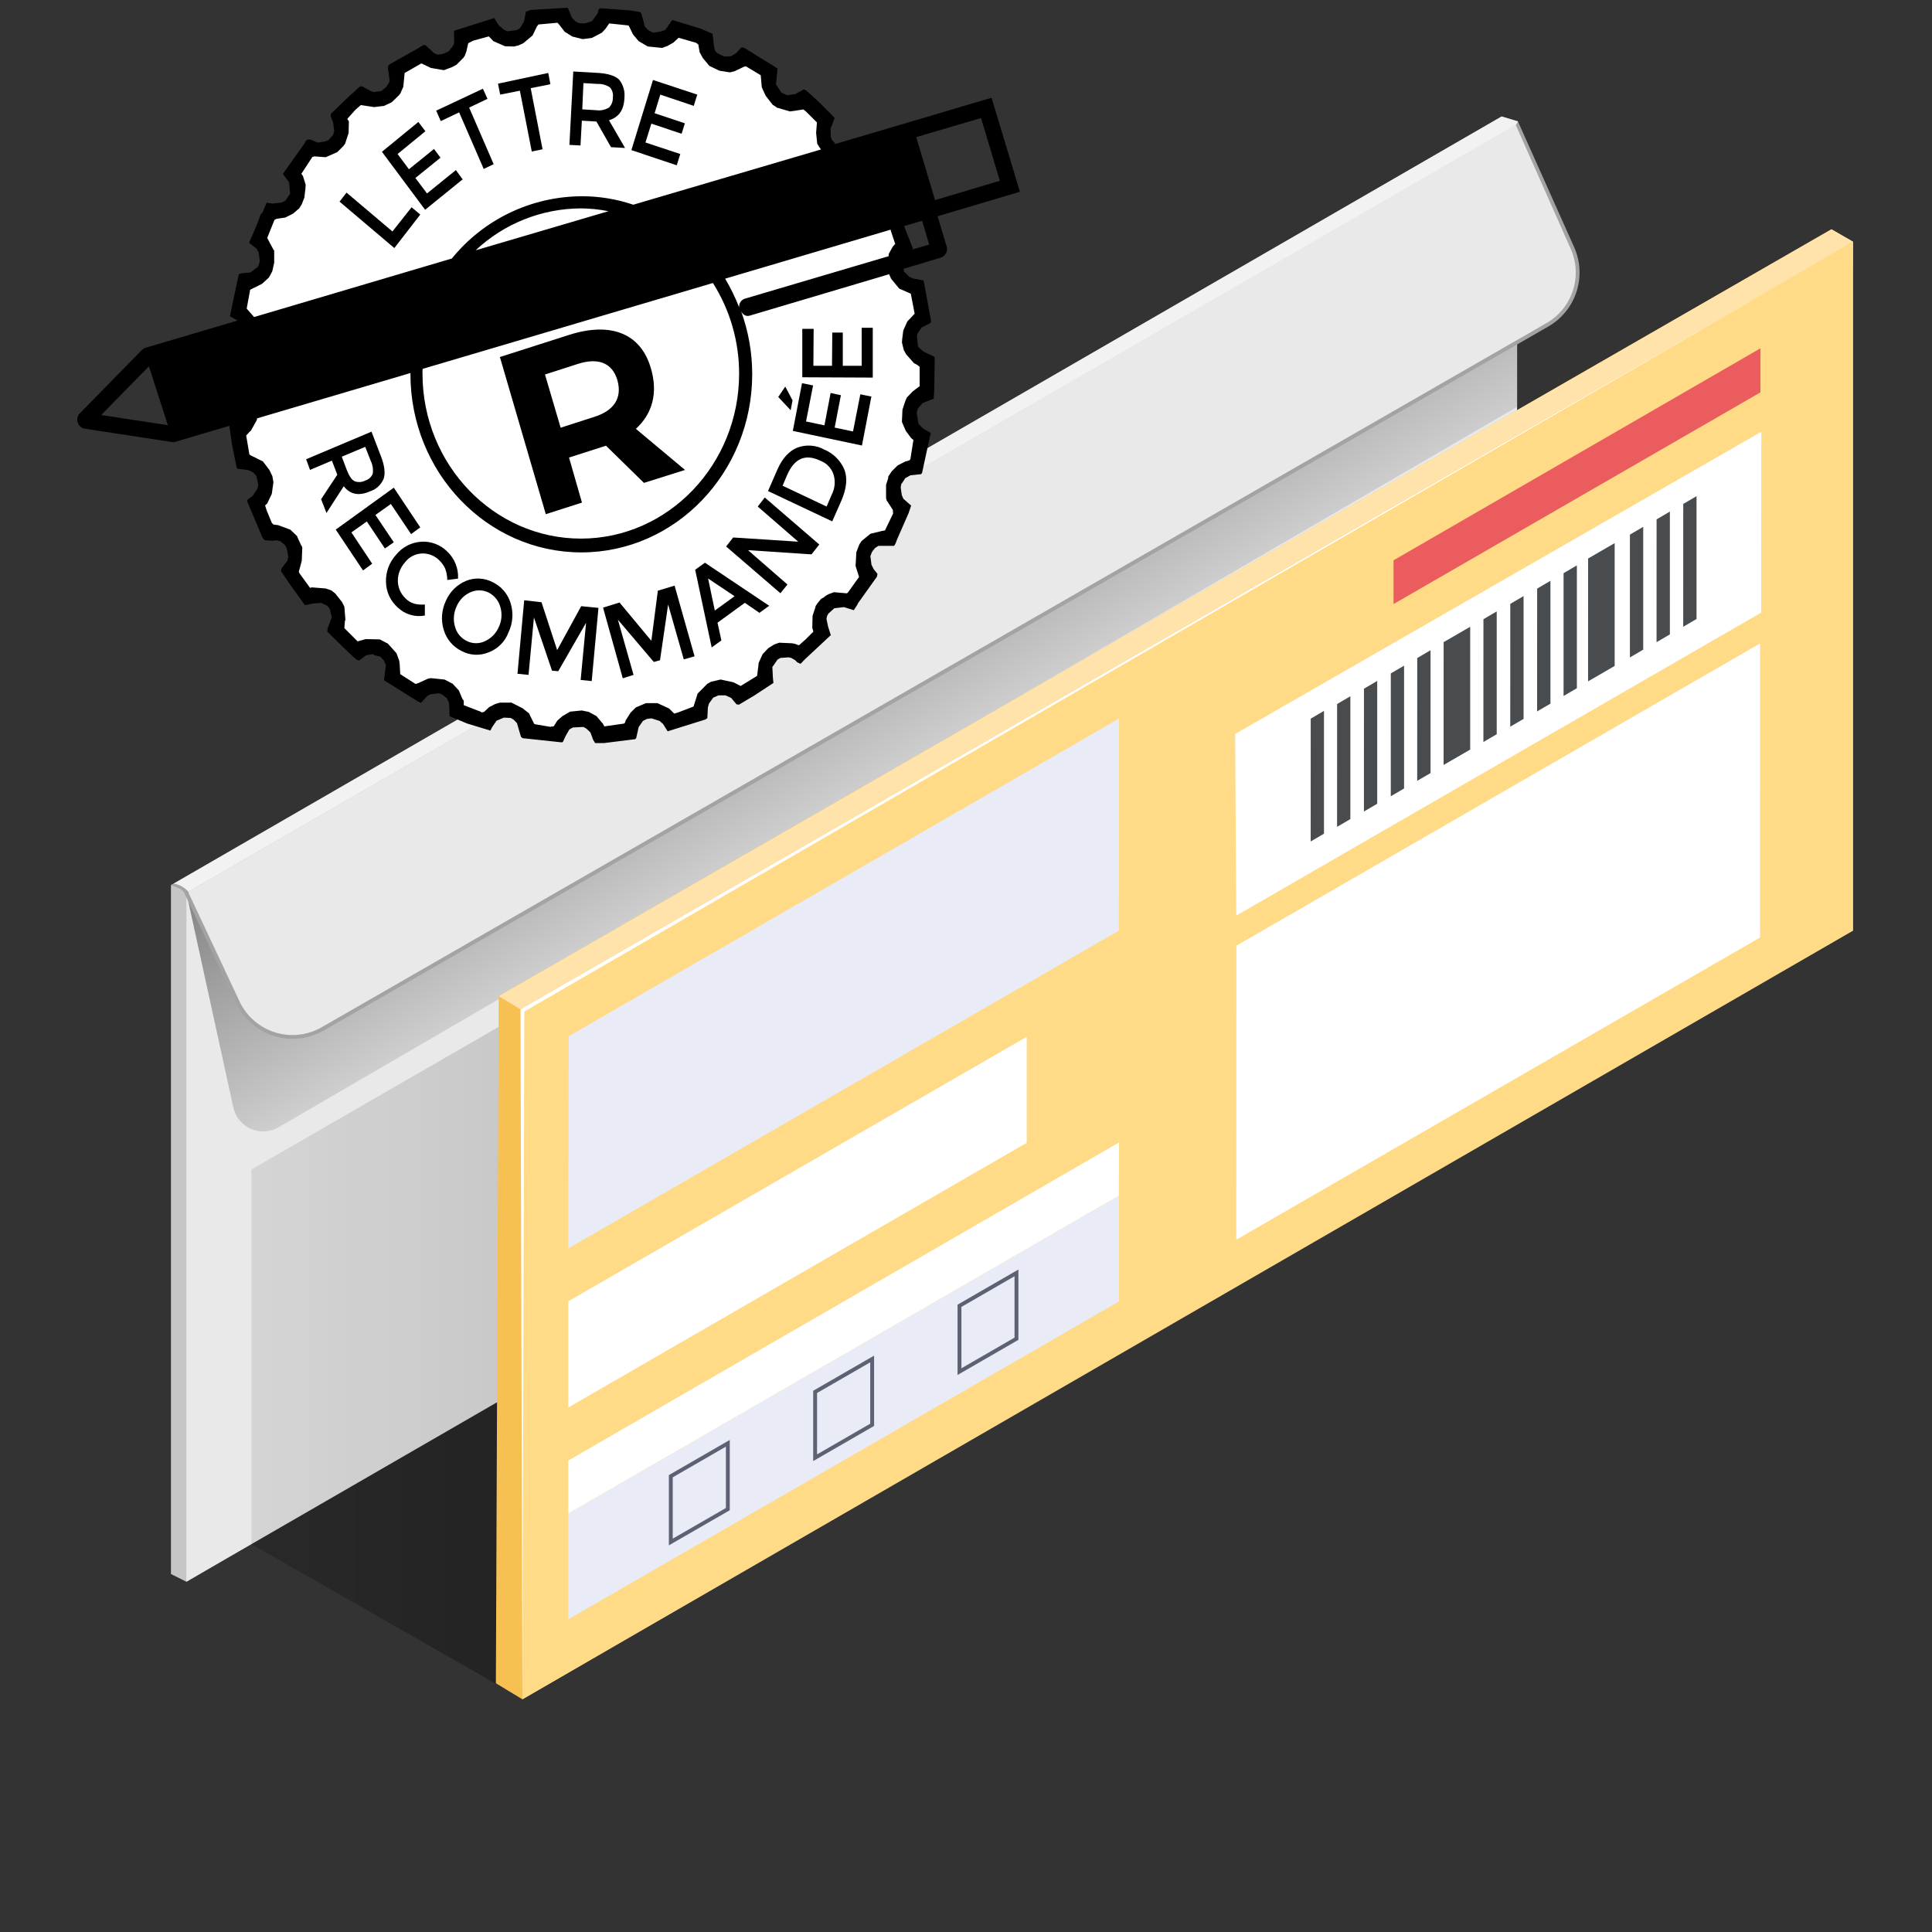 <svg width="500" height="500" viewBox="0 0 500 500" fill="none" xmlns="http://www.w3.org/2000/svg">
<rect x="0" y="0" width="500" height="500" fill="#333333" stroke="none"/>
<path d="M44.242 229.06L388.622 30.15L392.782 31.38L388.622 208.42L48.242 409.35L44.242 407.35V229.06Z" fill="#C6C6C6"/>
<path d="M48.242 231.06L392.622 32.15V210.42L48.242 409.35V231.06Z" fill="#E9E9E9"/>
<path style="mix-blend-mode:multiply" opacity="0.44" d="M48.242 231.06L60.382 286.59C60.648 287.808 61.199 288.945 61.987 289.909C62.777 290.874 63.782 291.638 64.923 292.14C66.063 292.642 67.306 292.868 68.55 292.798C69.794 292.729 71.005 292.366 72.082 291.74L392.622 105.3V32.15L48.242 231.06Z" fill="url(#paint0_linear_3417_23391)"/>
<path d="M48.242 231.06L61.532 259.36C62.452 261.323 63.77 263.074 65.402 264.501C67.034 265.928 68.945 267 71.014 267.65C73.082 268.299 75.263 268.512 77.418 268.275C79.573 268.037 81.655 267.354 83.532 266.27L400.422 84.09C403.794 82.157 406.327 79.039 407.526 75.342C408.726 71.645 408.507 67.634 406.912 64.09L392.622 32.09L48.242 231.06Z" fill="#E9E9E9"/>
<path d="M392.852 31.439L407.372 63.929C409.013 67.581 409.236 71.712 407.997 75.518C406.759 79.324 404.147 82.533 400.672 84.519L83.762 266.709C81.309 268.115 78.53 268.853 75.702 268.849C72.637 268.852 69.634 267.98 67.046 266.337C64.458 264.693 62.393 262.345 61.092 259.569L47.592 230.859C47.377 230.567 47.105 230.322 46.792 230.139C45.968 229.722 45.116 229.361 44.242 229.059L44.992 228.679C45.896 228.875 46.764 229.213 47.562 229.679C48.882 230.449 48.892 231.279 48.892 231.279L61.982 259.149C62.872 261.047 64.146 262.739 65.724 264.119C67.301 265.499 69.148 266.537 71.147 267.167C73.146 267.797 75.254 268.005 77.338 267.778C79.421 267.551 81.435 266.894 83.252 265.849L400.172 83.65C403.442 81.787 405.899 78.771 407.062 75.192C408.226 71.613 408.012 67.729 406.462 64.299L392.262 32.3L392.852 31.439Z" fill="#A3A3A3"/>
<path d="M44.992 228.68C45.759 228.768 46.495 229.031 47.142 229.45C47.744 229.813 48.29 230.261 48.762 230.78L392.262 32.36L392.852 31.44L388.622 30.15L44.992 228.68Z" fill="#F2F2F2"/>
<path opacity="0.44" d="M65.062 399.67V302.66L309.842 161.48V258.61L65.062 399.67Z" fill="url(#paint1_linear_3417_23391)"/>
<path d="M65.062 399.64L131.113 437.33L332.003 321.46L266.382 283.5L65.062 399.64Z" fill="url(#paint2_linear_3417_23391)"/>
<path d="M129.062 257.8L473.982 59.34L479.582 62.57L475.412 242.01L135.202 439.78L128.332 435.63L129.062 257.8Z" fill="#F7C052"/>
<path d="M135.203 261.49L479.583 62.57V240.85L135.203 439.78V261.49Z" fill="#FFDB87"/>
<path d="M147.193 268.171L289.613 185.961L289.563 240.841L147.053 323.111L147.193 268.171Z" fill="#E9EBF6"/>
<path d="M147.072 391.68L289.572 309.41L289.612 336.81L147.072 419.08V391.68Z" fill="#E9EBF6"/>
<path d="M147.072 377.99L289.612 295.67L289.572 309.41L147.072 391.68V377.99Z" fill="white"/>
<path d="M147.072 336.77L265.712 268.33V295.76L147.072 364.26V336.77Z" fill="white"/>
<path d="M319.953 320.83L455.503 242.63L455.533 166.51L319.983 244.75L319.953 320.83Z" fill="white"/>
<path d="M319.953 236.95L455.803 158.54L455.833 111.74L319.643 189.96L319.953 236.95Z" fill="white"/>
<path d="M455.593 90.15L360.643 145.01V156.33L455.593 101.55V90.15Z" fill="#EA5C5D"/>
<path d="M380.482 162.211L373.612 166.181L373.602 197.971L380.482 193.991V162.211Z" fill="#484C4F"/>
<path d="M417.872 140.561L411.002 144.541L410.992 176.331L417.872 172.351V140.561Z" fill="#484C4F"/>
<path d="M370.221 168.279L366.781 170.299L366.771 202.079L370.221 200.069V168.279Z" fill="#484C4F"/>
<path d="M363.372 172.27L359.942 174.28L359.932 206.07L363.372 204.06V172.27Z" fill="#484C4F"/>
<path d="M356.422 176.221L352.992 178.231L352.982 210.021L356.422 208.011V176.221Z" fill="#484C4F"/>
<path d="M349.473 180.189L346.043 182.199L346.033 213.989L349.473 211.979V180.189Z" fill="#484C4F"/>
<path d="M408.092 146.32L404.652 148.34V180.12L408.092 178.11V146.32Z" fill="#484C4F"/>
<path d="M401.253 150.311L397.813 152.331L397.803 184.111L401.253 182.101V150.311Z" fill="#484C4F"/>
<path d="M394.302 154.26L390.862 156.28L390.852 188.06L394.302 186.05V154.26Z" fill="#484C4F"/>
<path d="M439.063 128.4L435.623 130.42L435.613 162.21L439.063 160.19V128.4Z" fill="#484C4F"/>
<path d="M432.163 132.391L428.723 134.411L428.713 166.191L432.163 164.181V132.391Z" fill="#484C4F"/>
<path d="M425.262 136.34L421.822 138.36V170.14L425.262 168.13V136.34Z" fill="#484C4F"/>
<path d="M387.352 158.23L383.912 160.25L383.902 192.03L387.352 190.02V158.23Z" fill="#484C4F"/>
<path d="M342.643 183.971L339.213 185.991L339.203 217.771L342.643 215.761V183.971Z" fill="#484C4F"/>
<path d="M135.203 439.78L134.703 261.2L134.953 261.05L479.583 62.57L135.703 261.78L135.203 439.78Z" fill="white"/>
<path d="M134.702 261.2L129.062 257.8L473.982 59.34L479.583 62.57L134.702 261.2Z" fill="#FFE3AB"/>
<path fill-rule="evenodd" clip-rule="evenodd" d="M156.612 190.93L161.732 190.19L162.062 189.9L162.172 189.38L163.492 187.19L164.922 185.81L167.632 184.66H170.662L173.792 186.04L175.122 187.42L176.162 187.14L180.302 185.58L181.232 182.53L181.342 182.07L183.712 179.65L183.882 179.54L184.872 178.96L187.462 178.39L190.932 179.08L192.802 180.06L197.162 177.41L197.542 173.9L198.592 171.65L200.192 169.93L201.782 168.95L203.002 168.49L206.412 168.66L207.292 168.77L208.232 169.18L208.512 169L210.052 167.62L212.032 165.49L211.762 164.52L211.872 161.35L212.642 158.93V158.76L213.082 158.13L214.122 156.8L214.952 156.4L215.342 156L216.112 155.54L217.602 154.96L220.902 155.19L221.182 155.08L224.212 150.87L223.272 147.94L223.552 144.31L224.322 142.24L224.872 141.32L227.182 139.36L230.322 138.67L231.092 138.56L233.192 134.01L233.082 133.03L231.592 130.5L231.482 129.98V126.47L231.922 124.63V124.22L232.862 122.79L234.452 121.29L236.442 120.25L237.542 119.96L237.822 119.73L238.592 114.67V114.5L238.092 114.09L236.552 112.14L235.502 109.78L235.612 106.55L236.382 104.14L236.772 103.33L238.372 101.6L240.242 100.34L240.182 95.21L239.582 94.64L238.752 94.24L236.712 91.88L236.052 90.72L235.502 88.65L235.672 87.62L235.892 85.43L236.932 83.01L238.922 80.88L237.822 75.59L234.732 74.21L232.642 71.56L231.922 70.18L231.812 66.78L231.922 66.2L232.032 65L233.082 63.04L233.792 62.29L232.532 58.84L232.422 58.26L231.592 57.11L228.562 56.48L226.802 55.33L224.922 52.97L224.652 52.68L224.262 51.7L223.932 50.61L224.212 47.27L224.592 45.54L224.982 44.97L224.872 44.27L222.062 40.36L221.402 40.53L218.422 40.3L215.502 38.69L215.232 38.58L213.522 36.22L212.972 35.24L212.642 32.42L212.972 29.65L209.992 26.66L209.282 26.14L205.752 26.72L202.282 25.8L202.062 25.63L201.232 25.11L199.302 22.69L198.372 20.5L198.092 17.28L194.182 14.92H193.792L191.152 16.19L189.942 16.47L187.132 16.07L184.482 14.8L182.722 12.73L181.892 11.18L181.512 9.11L181.012 8.7L176.332 7.32L175.012 8.59L173.412 9.45L171.922 9.97L168.182 9.57L165.752 8.18L164.322 6.4L163.222 4.1L162.942 4.04L158.042 3.46L156.942 5.02L156.052 6L153.352 7.44L150.992 7.72L148.342 7.09L146.302 5.77L144.822 3.81L144.432 3.41L139.362 3.87L138.982 4.44L137.762 6.8L135.392 8.82L134.072 9.34L132.862 9.68L130.492 9.51L127.412 8.13L126.192 6.86L122.062 8.07L120.742 8.76L120.192 10.95L119.802 12.1L119.422 12.68L117.602 14.52L116.222 15.21L114.242 15.9L110.882 15.38L108.342 14.11L103.992 16.7L103.602 20.33L102.782 22.11L102.392 22.69L100.522 24.53L98.542 25.51L96.002 25.8L92.422 25.28L90.932 26.55L88.842 28.91L89.282 29.65L89.122 32.76L88.182 35.52V35.7L87.682 36.33L86.092 37.94L83.062 39.38L80.082 39.09L79.582 39.21L76.662 43.7L77.052 44.27L77.772 46.63L77.662 47.67L77.382 50.03L76.552 52.05L75.892 52.97L74.292 54.41L72.312 55.38L70.052 55.67L69.562 55.96L67.522 60.74L69.282 63.9L69.452 64.08V67.3L68.902 69.54L68.402 70.69L68.012 71.27L66.252 72.94L63.112 74.49L62.172 79.5L64.052 81.63L65.262 84.11L65.422 84.8L65.152 88.08L64.652 89.92L63.992 90.84L61.732 92.97L60.912 93.37L60.522 93.83L60.412 98.84L60.692 99.13L62.012 99.82L63.882 101.89L64.822 103.45L65.262 105.4L64.872 109.09L63.282 111.85L63.002 112.02L61.952 113.11L62.782 118.18L63.062 118.47L66.362 120.14L68.122 122.38L68.952 123.99L69.232 125.72L68.842 128.83L67.682 131.36L67.132 131.88L67.522 133.32L68.902 136.66L69.282 137.06L70.442 137.23L73.692 138.44L75.562 140.23V140.34L76.612 142.64L76.772 142.76L76.942 143.22L76.772 146.67L76.002 149.67L76.282 150.18L78.982 153.98L79.362 153.81L83.112 154.1L84.542 154.61L85.642 155.48L87.352 157.67L88.012 158.93L88.342 162.56L88.182 162.73L88.122 164.69L91.592 168.2L93.692 167.62L97.382 167.74L99.582 168.83L101.682 171.19L101.792 171.31L102.612 173.15L102.782 174.13L102.942 176.77L106.912 179.42L107.742 179.14L110.162 177.98L110.932 177.87L114.572 178.21L116.662 179.36L118.322 181.21L119.252 183.39L119.362 183.57L119.472 183.97V185.12L124.152 186.9V187.02L124.872 186.9L126.142 185.64L127.742 184.77L129.112 184.37L132.202 184.31L135.062 185.87L136.612 187.25L137.932 190.01L138.202 190.19L142.172 190.88L143.162 190.7L144.042 189.32L145.422 188.06L147.512 186.9L150.602 186.62L152.422 187.02L154.512 188.11L156.172 190.24L156.612 190.93Z" fill="white"/>
<path d="M237.122 35.49L253.892 30.54L258.762 46.79L241.992 51.79L237.122 35.49ZM235.862 64.64L236.212 64.35V64.2L233.972 58.52L238.652 57.13L240.472 63.3L235.862 64.64ZM230.622 72.14L232.712 74.69L235.712 76L236.712 81.18L234.822 83.18L233.772 85.51L233.492 87.7L233.422 88.64L233.912 90.64L234.542 91.74L236.542 93.99L237.382 94.43L238.002 94.94V99.94L236.212 101.3L234.672 102.9L234.322 103.7L233.552 106.03L233.412 109.17L234.412 111.5L235.812 113.39L236.372 113.83V113.98L235.602 118.86L235.322 119.15L234.272 119.44L232.322 120.44L230.782 121.97L229.872 123.35V123.72L229.312 125.47V128.89L229.452 129.47L231.062 131.95L231.132 132.9L229.032 137.27L228.262 137.41L225.262 138.14L222.952 140.04L222.392 140.91L221.622 142.91L221.422 146.48L222.322 149.32L219.392 153.4L219.112 153.55L215.832 153.26L214.432 153.77L213.662 154.21L213.242 154.57L212.472 155.01L211.472 156.25L211.052 156.9V157.05L210.292 159.38L210.222 162.51L210.502 163.46L208.502 165.46L206.962 166.84L206.682 166.99L205.772 166.63L205.012 166.48L201.652 166.33L200.392 166.77L198.862 167.72L197.362 169.3L196.362 171.49L195.942 174.91L191.682 177.53L189.862 176.59L186.512 175.86L183.992 176.44L182.992 177.02L182.852 177.17L180.542 179.5L180.402 179.94L179.492 182.85L175.492 184.38L174.492 184.68L173.162 183.36L170.162 181.98H167.162L164.572 183.07L163.172 184.46L161.912 186.46L161.782 186.97L161.502 187.26L156.402 187.99L156.052 187.33L154.372 185.33L152.372 184.24L150.562 183.87L147.562 184.17L145.562 185.33L144.232 186.5L143.322 187.95L142.412 188.1L138.502 187.44L138.222 187.3L136.892 184.6L135.242 183.3L132.382 181.84H129.382L128.132 182.21L126.592 183.01L125.262 184.25L124.562 184.39V184.25L120.022 182.5V181.4L119.812 181.04L119.672 180.89L118.762 178.71L117.162 176.96L115.062 175.87L111.502 175.5L110.732 175.65L108.352 176.74L107.582 177.03L103.582 174.48L103.442 171.93L103.302 170.93L102.602 169.04L102.462 168.89L100.372 166.56L98.272 165.47L94.642 165.4L92.542 165.98L89.122 162.56L89.262 160.66L89.402 160.52L89.122 157.02L88.492 155.78L86.762 153.6L85.762 152.8L84.312 152.3L80.672 152.01L80.262 152.16L77.602 148.51L77.322 148L78.092 145.16L78.232 141.74L78.092 141.3L77.952 141.15L76.952 138.97V138.82L75.132 137.07L71.992 135.91L70.762 135.75L70.342 135.31L69.022 132.11L68.602 130.8L69.162 130.29L70.342 127.81L70.762 124.81L70.482 123.21L69.712 121.61L68.042 119.42L64.822 117.82L64.542 117.6L63.712 112.72L64.712 111.62L64.922 111.48L66.462 108.71L66.532 108.27L106.222 96.54V96.83C106.222 122.26 126.062 142.96 150.452 142.96C174.842 142.96 194.672 122.26 194.672 96.83C194.671 91.288 193.703 85.789 191.812 80.58C191.941 80.869 192.135 81.124 192.377 81.327C192.62 81.529 192.905 81.674 193.212 81.75C193.494 81.797 193.783 81.773 194.052 81.68L230.102 70.97L230.622 72.14ZM63.842 79.87L64.742 74.98L67.822 73.45L69.562 71.85L69.912 71.27L70.472 70.18L70.962 67.99V64.86L70.822 64.71L69.152 61.58L71.032 56.91L71.592 56.62L73.832 56.3L75.832 55.3L77.442 53.92L78.072 52.92L78.762 51.16L79.042 48.83L79.112 47.83L78.412 45.57L77.992 44.98L80.852 40.61L81.412 40.47L84.282 40.69L87.282 39.37L88.822 37.84L89.312 37.19L90.222 34.42L90.292 31.42L89.872 30.77L91.962 28.43L93.362 27.2L96.852 27.71L99.372 27.41L101.372 26.47L103.182 24.72L103.602 24.21L104.372 22.46L104.722 18.89L109.052 16.41L111.502 17.58L114.852 18.16L116.852 17.43L118.112 16.78L119.922 14.96L120.272 14.45L120.692 13.35L121.182 11.17L122.512 10.51L126.512 9.42L127.702 10.66L130.702 11.97L133.012 12.04L134.202 11.75L135.452 11.17L137.832 9.17L138.952 6.84L139.372 6.33L144.262 5.89L144.682 6.33L146.142 8.22L148.142 9.46L150.802 10.12L153.172 9.82L155.762 8.46L156.662 7.51L157.662 6.06L162.482 6.57L162.762 6.71L163.812 8.9L165.282 10.65L167.652 12.03L171.362 12.4L172.752 11.89L174.292 11.01L175.622 9.77L180.162 11.08L180.722 11.52L181.072 13.52L181.912 15.05L183.582 17.05L186.182 18.3L188.912 18.73L190.092 18.44L192.682 17.2H193.102L196.872 19.46L197.152 22.6L198.152 24.78L199.962 27.11L200.872 27.7L201.012 27.84L204.442 28.84L207.932 28.33L208.562 28.84L211.422 31.68L211.212 34.38L211.492 37.15L212.052 38.09L212.472 38.68L163.892 52.98C159.575 51.511 155.043 50.77 150.482 50.79C144.048 50.828 137.703 52.292 131.903 55.078C126.103 57.864 120.994 61.901 116.942 66.9L65.762 82.05L63.842 79.87ZM123.092 64.78C130.477 57.848 140.214 53.971 150.342 53.93C152.733 53.948 155.117 54.192 157.462 54.66L123.092 64.78ZM109.392 95.46L184.502 73.24C188.941 80.259 191.293 88.395 191.282 96.7C191.282 120.23 172.902 139.39 150.342 139.39C127.782 139.39 109.342 120.23 109.342 96.7C109.324 96.286 109.341 95.871 109.392 95.46ZM230.552 59.76L231.672 63.11L231.042 63.84L229.992 65.73V66.3L192.762 77.3C192.295 77.447 191.893 77.752 191.625 78.162C191.357 78.573 191.24 79.063 191.292 79.55C190.291 76.977 189.077 74.491 187.662 72.12L230.492 59.44L230.552 59.76ZM26.172 107.41L38.542 94.8L43.432 110.03L26.172 107.41ZM242.642 55.97L263.952 49.63L256.612 25.3L235.442 31.57L216.222 37.25L215.222 36.09L215.012 35.36L214.942 33.24L215.362 32.3L215.992 30.48L211.762 26.24L208.622 23.4L208.062 23.11L206.062 24.2L205.922 24.34L203.692 24.64L203.062 24.34L202.222 23.98L202.152 23.83L200.822 21.83L201.242 17.75L200.242 17.1L192.472 12.3H191.842L190.442 13.83L189.112 14.56L187.442 14.63L185.762 13.83L185.062 13.18L184.762 11.81L184.412 8.75L181.412 7.44L174.002 5.18L173.722 5.55L172.192 7.73L171.002 8.17L169.002 8.46L167.762 7.8L166.862 6.86V6.71L165.952 3.43L165.672 3.14L163.082 2.7L155.262 2.12L154.912 2.49L154.632 3.58L154.492 3.72L153.232 5.47L151.412 6.06L149.812 5.98L148.902 5.55L147.992 4.55L146.942 2L137.232 2.58L136.112 3.02L135.622 5.57L134.552 7.3L133.712 7.81L131.192 8.11L130.422 7.67L129.102 6.58L127.912 4.68L117.762 7.88L117.482 8.1L117.552 11.1L117.272 11.83L116.102 13.3L114.842 13.88L113.232 14.17L112.232 13.66L110.062 11.66H109.572L108.802 12.1L108.522 12.32L100.762 16.69L100.412 17.13V17.79L100.832 20.79L100.692 21.38L99.992 22.47L98.762 23.54L96.662 23.83L95.902 23.54L93.902 22.45L93.252 22.3L91.252 24.13L90.772 24.49L85.602 29.49V30.14L86.222 31.74L86.502 33.93L86.222 34.88L85.042 36.26L84.042 36.63L82.222 36.92L80.332 36.12H79.502L78.942 36.77V36.92L73.212 45L74.122 46.24L74.822 47.19V47.3L75.092 50.14L74.822 50.5L73.912 51.89L72.912 52.4L70.532 52.69L69.002 52.47L67.882 55.09L67.462 55.46L66.972 56.84L66.202 58.84L64.462 62.82L66.462 64.42L66.952 65.37L67.232 67.55L66.952 68.65L66.742 68.94V69.08L64.742 70.54L62.742 70.69L61.972 70.9L61.762 71.12L60.762 75.86L59.502 81.86L61.502 82.96L37.112 90.17L37.182 90.32C37.042 90.39 36.902 90.39 36.832 90.46L20.452 107.19C20.229 107.502 20.083 107.862 20.027 108.241C19.97 108.619 20.004 109.006 20.126 109.37C20.248 109.733 20.455 110.062 20.729 110.33C21.003 110.597 21.336 110.796 21.702 110.91L44.552 114.4C44.692 114.4 44.762 114.33 44.832 114.33L44.902 114.48L59.432 110.18H59.362L60.062 115.18L61.252 121.01L61.462 121.3L64.252 121.67L65.372 122.18L66.212 122.98L66.422 123.42L66.842 125.53L66.562 126.62L66.422 126.77L65.422 128.3L63.962 129.39L64.032 129.9L67.942 139.16L68.502 139.81L70.592 139.96L71.592 139.81L72.592 140.1L73.782 141.1L74.202 141.9L74.622 144.09L74.342 145.18L73.082 146.78L72.762 147.3V147.88L74.992 151.16L78.912 156.62L80.912 156.19L83.152 156.04L84.552 156.7L85.112 157.21L85.462 157.86L85.602 158.86L85.742 159.22L85.872 159.37L85.742 159.66L85.872 159.81L85.742 160.1L84.832 162.5L84.692 163.45L88.692 167.38L91.282 169.86L92.182 170.66L92.952 170.95L94.772 169.57L96.592 169.28L96.792 169.42V169.57L98.402 169.93L99.312 170.88L99.872 172.12L99.382 176.05L108.252 181.59L108.952 181.88L110.562 180.14L111.332 179.7L113.562 179.41L114.402 179.7L115.662 180.7L116.222 181.93L116.362 185.36L120.902 187.25L126.902 189.07L127.392 188.13L128.512 186.52L130.392 185.72L132.142 185.8L132.912 186.23L133.822 187.18V187.25L134.822 190.68L135.242 191.04L145.452 192.13L145.722 191.92L146.352 190.53L147.352 188.78L148.122 188.35L148.262 188.27L150.982 188.13L151.752 188.56L152.802 189.56L153.502 191.46L153.992 192.26V192.3H156.372L164.372 191.3L164.652 191.01L165.282 188.17L166.402 186.57L167.402 186.06L168.592 185.91L170.692 186.57L171.602 187.37L172.782 189.26L182.572 186.2L183.062 185.84L183.202 183.07L183.482 182.07L184.592 180.54L185.922 179.96H187.762L189.222 180.62L190.622 182.29L191.252 182.36L195.162 180.03L200.162 176.75L200.022 175.37L199.882 172.6L200.162 172.24L201.212 170.71L201.982 170.27L204.082 170.12L204.782 170.27L205.782 170.85L206.272 171.36L206.552 171.51L207.182 171.8L208.372 170.56L215.012 164.37L214.312 162.18L213.892 160.18L214.032 159.45L214.382 158.8L215.922 157.41L218.432 157.12L220.952 157.92L221.952 156.39V156.25L226.952 149.25L227.092 148.52L226.092 147.28L225.532 146.12L225.252 143.93L225.672 142.84L226.442 141.84L227.342 141.26H231.402L231.752 140.68L232.172 139.58L235.172 132.73L235.802 130.84L233.802 129.09L233.382 128.14L233.102 126.14L233.242 125.27L233.382 125.12L234.292 123.74L235.622 123.01L238.342 122.72L238.622 122.43L240.792 112.37L240.932 112.08L238.932 110.92L237.932 109.92L237.662 109.48V109.34L237.242 106.86L237.522 105.77L238.762 104.3L241.632 103.21L241.772 101.21L241.912 92.54L241.762 92.3L238.962 90.98L237.912 90.04L237.572 89.67L237.292 86.76L237.572 86.1L238.572 84.72L240.572 83.72L240.992 83.28L239.102 72.94L238.962 72.57L236.242 72.06L235.332 71.63L233.972 70.3L233.832 69.57L243.542 66.66C243.962 66.499 244.326 66.222 244.592 65.86C244.822 65.587 244.981 65.262 245.054 64.913C245.127 64.564 245.113 64.202 245.012 63.86L242.642 55.97Z" fill="black"/>
<path d="M153.693 107.92C158.863 106.32 161.103 103.04 159.773 98.37C158.443 93.86 154.773 92.54 149.643 94.15L141.043 96.92L145.093 110.69L153.693 107.92ZM156.833 115.35L155.923 115.64L147.263 118.41L150.613 130.07L141.253 133.07L129.373 92.4L147.373 86.64C158.203 83.22 165.893 86.35 168.473 95.39C170.293 101.65 168.893 107.04 164.563 110.98L177.283 121.62L166.653 124.97L156.833 115.35Z" fill="black"/>
<path d="M91.762 124.531C92.2 124.702 92.669 124.777 93.139 124.751C93.608 124.725 94.066 124.599 94.482 124.381C94.935 124.255 95.352 124.025 95.699 123.709C96.046 123.393 96.315 123 96.482 122.561C96.626 121.414 96.432 120.249 95.922 119.211L94.522 115.641L88.452 118.191L89.772 121.691C90.382 123.221 91.012 124.171 91.762 124.531ZM95.602 127.231C92.812 128.391 90.602 127.951 88.962 125.841L84.492 132.761L83.102 129.191L87.292 122.851L85.892 119.211L80.232 121.611L79.232 118.851L96.142 111.711L98.522 117.901C99.522 120.451 99.772 122.421 99.292 123.901C98.959 124.701 98.449 125.416 97.802 125.992C97.154 126.568 96.386 126.992 95.552 127.231H95.602Z" fill="black"/>
<path d="M108.763 136.481L106.393 138.231L101.153 130.431L97.163 133.271L101.913 140.341L99.613 141.951L94.933 134.951L90.943 137.791L96.323 145.881L93.953 147.631L86.893 137.061L101.913 126.211L108.763 136.481Z" fill="black"/>
<path d="M104.922 154.841C105.537 155.482 106.304 155.957 107.152 156.221C108.066 156.454 109.013 156.529 109.952 156.441V159.301C108.692 159.539 107.392 159.471 106.163 159.102C104.935 158.733 103.813 158.074 102.892 157.181C101.967 156.353 101.222 155.343 100.706 154.214C100.19 153.085 99.913 151.862 99.892 150.621C99.806 148.04 100.732 145.528 102.472 143.621C103.257 142.629 104.241 141.812 105.361 141.223C106.48 140.634 107.71 140.286 108.972 140.201C110.202 140.115 111.435 140.291 112.592 140.717C113.748 141.143 114.801 141.809 115.682 142.671C116.647 143.568 117.404 144.666 117.898 145.888C118.392 147.109 118.612 148.425 118.542 149.741L115.752 150.101C115.745 149.075 115.555 148.059 115.192 147.101C114.797 146.276 114.251 145.534 113.582 144.911C112.991 144.341 112.289 143.899 111.52 143.612C110.751 143.325 109.932 143.198 109.112 143.241C108.264 143.288 107.436 143.521 106.688 143.924C105.94 144.327 105.289 144.889 104.782 145.571C103.596 146.89 102.946 148.606 102.962 150.381C102.979 151.217 103.16 152.041 103.497 152.806C103.833 153.572 104.318 154.263 104.922 154.841Z" fill="black"/>
<path d="M129.513 157.169C129.303 156.364 128.928 155.611 128.411 154.959C127.895 154.306 127.248 153.768 126.513 153.379C125.791 153.014 124.997 152.812 124.188 152.787C123.38 152.763 122.575 152.917 121.833 153.239C120.197 153.939 118.893 155.243 118.193 156.879C117.418 158.489 117.248 160.324 117.713 162.049C117.908 162.861 118.277 163.62 118.795 164.275C119.313 164.929 119.968 165.463 120.713 165.839C121.43 166.22 122.224 166.432 123.035 166.458C123.847 166.484 124.653 166.324 125.393 165.989C127.005 165.293 128.3 164.02 129.023 162.419C129.836 160.792 130.011 158.919 129.513 157.169ZM126.443 168.829C125.323 169.294 124.113 169.503 122.902 169.441C121.691 169.379 120.509 169.047 119.443 168.469C118.336 167.928 117.354 167.163 116.561 166.221C115.767 165.279 115.178 164.182 114.833 162.999C114.075 160.517 114.275 157.841 115.393 155.499C116.395 153.154 118.276 151.294 120.633 150.319C121.744 149.873 122.938 149.674 124.134 149.738C125.329 149.802 126.496 150.127 127.553 150.689C128.66 151.226 129.643 151.99 130.437 152.93C131.231 153.871 131.819 154.967 132.163 156.149C132.92 158.635 132.72 161.313 131.603 163.659C131.164 164.84 130.476 165.914 129.585 166.806C128.695 167.698 127.623 168.388 126.443 168.829Z" fill="black"/>
<path d="M136.782 174.66L133.922 174.37L135.662 155.35L140.142 155.86L144.192 168.25L150.412 156.88L154.882 157.32L153.132 176.26L150.272 175.97L151.672 161.18L144.472 173.71L142.862 173.57L138.182 159.8L136.782 174.66Z" fill="black"/>
<path d="M163.962 174.661L161.172 175.541L156.072 157.251L160.332 155.931L168.572 165.841L170.252 152.871L174.582 151.561L179.752 169.851L176.962 170.651L172.912 156.451L170.812 170.871L169.202 171.311L159.912 160.381L163.962 174.661Z" fill="black"/>
<path d="M190.102 154.301L183.252 149.711L184.992 158.011L190.102 154.301ZM185.692 161.151L186.692 165.741L184.182 167.561L179.912 147.451L182.432 145.631L199.062 156.771L196.542 158.601L192.762 156.011L185.692 161.151Z" fill="black"/>
<path d="M196.102 131.09L197.922 128.75L212.032 140.92L210.012 143.47L193.582 142.38L203.792 151.27L201.972 153.53L187.922 141.43L189.742 139.1L206.582 140.19L196.102 131.09Z" fill="black"/>
<path d="M212.242 119.21C208.402 117.39 205.602 118.63 203.712 122.93L202.532 125.7L213.922 131.09L215.242 128.03C216.074 126.433 216.25 124.575 215.732 122.85C215.47 122.016 215.018 121.253 214.413 120.622C213.807 119.99 213.064 119.507 212.242 119.21ZM206.302 115.86C207.445 115.426 208.669 115.246 209.888 115.334C211.108 115.422 212.293 115.776 213.362 116.37C215.693 117.354 217.548 119.209 218.532 121.54C219.372 123.73 219.092 126.42 217.762 129.54L215.382 134.93L198.762 127.08L201.212 121.47C202.462 118.63 204.202 116.73 206.302 115.86Z" fill="black"/>
<path d="M207.562 99.17L210.422 99.75L208.602 109.08L213.362 110.08L214.962 101.7L217.622 102.28L216.012 110.66L220.762 111.66L222.652 102.05L225.512 102.63L223.072 115.3L205.182 111.52L207.562 99.17ZM205.112 103.62L204.622 106.17L201.412 102.74L203.222 100.05L205.112 103.62Z" fill="black"/>
<path d="M207.633 85.11H210.573L210.503 94.66H215.323L215.393 86.06H218.113V94.66H223.003V84.82H225.873V97.72L207.633 97.64V85.11Z" fill="black"/>
<path d="M102.053 64.2L87.873 52.18L89.683 49.85L101.563 59.9L106.523 53.64L108.763 55.53L102.053 64.2Z" fill="black"/>
<path d="M108.272 31.561L110.092 33.961L102.892 39.861L105.832 43.8L112.322 38.55L114.002 40.811L107.502 46.061L110.512 50.061L117.982 44.02L119.732 46.421L110.022 54.291L98.842 39.281L108.272 31.561Z" fill="black"/>
<path d="M121.413 27.841L127.763 42.491L125.183 43.721L118.823 29.081L114.073 31.341L112.883 28.641L124.973 22.961L126.163 25.581L121.413 27.841Z" fill="black"/>
<path d="M137.343 22.821L140.413 38.631L137.623 39.211L134.543 23.471L129.443 24.491L128.883 21.651L141.883 18.881L142.443 21.791L137.343 22.821Z" fill="black"/>
<path d="M157.603 27.84C157.944 27.497 158.208 27.087 158.381 26.636C158.553 26.185 158.629 25.702 158.603 25.22C158.679 24.753 158.649 24.276 158.516 23.823C158.383 23.369 158.149 22.951 157.833 22.6C156.884 21.973 155.76 21.665 154.623 21.72L150.993 21.5L150.693 28.3L154.253 28.52C155.415 28.686 156.598 28.445 157.603 27.84ZM161.603 25.36C161.463 28.5 160.133 30.36 157.603 31.12L161.763 38.3L158.123 38.08L154.353 31.45L150.583 31.23L150.233 37.65L147.363 37.5L148.363 18.5L154.723 18.87C157.303 19.01 159.193 19.6 160.243 20.62C160.769 21.282 161.16 22.042 161.391 22.855C161.623 23.669 161.692 24.52 161.593 25.36H161.603Z" fill="black"/>
<path d="M180.452 24.489L179.542 27.399L170.882 24.489L169.412 29.299L177.242 31.919L176.402 34.619L168.572 31.999L167.042 36.879L176.052 39.859L175.142 42.779L163.402 38.849L168.992 20.699L180.452 24.489Z" fill="black"/>
<path d="M173.602 382.04V399.07L188.362 390.56V373.52L173.602 382.04Z" stroke="#5E6074" stroke-miterlimit="10"/>
<path d="M210.953 360.219V377.259L225.713 368.739V351.699L210.953 360.219Z" stroke="#5E6074" stroke-miterlimit="10"/>
<path d="M248.312 337.94V354.98L263.062 346.46V329.42L248.312 337.94Z" stroke="#5E6074" stroke-miterlimit="10"/>
<defs>
<linearGradient id="paint0_linear_3417_23391" x1="245.052" y1="191.87" x2="212.782" y2="135.98" gradientUnits="userSpaceOnUse">
<stop stop-color="#ABABAB"/>
<stop offset="1"/>
</linearGradient>
<linearGradient id="paint1_linear_3417_23391" x1="65.062" y1="280.57" x2="309.842" y2="280.57" gradientUnits="userSpaceOnUse">
<stop stop-opacity="0.2"/>
<stop offset="0.67" stop-opacity="0.5"/>
</linearGradient>
<linearGradient id="paint2_linear_3417_23391" x1="65.062" y1="360.42" x2="332.003" y2="360.42" gradientUnits="userSpaceOnUse">
<stop stop-opacity="0.2"/>
<stop offset="0.67" stop-opacity="0.5"/>
</linearGradient>
</defs>
</svg>
